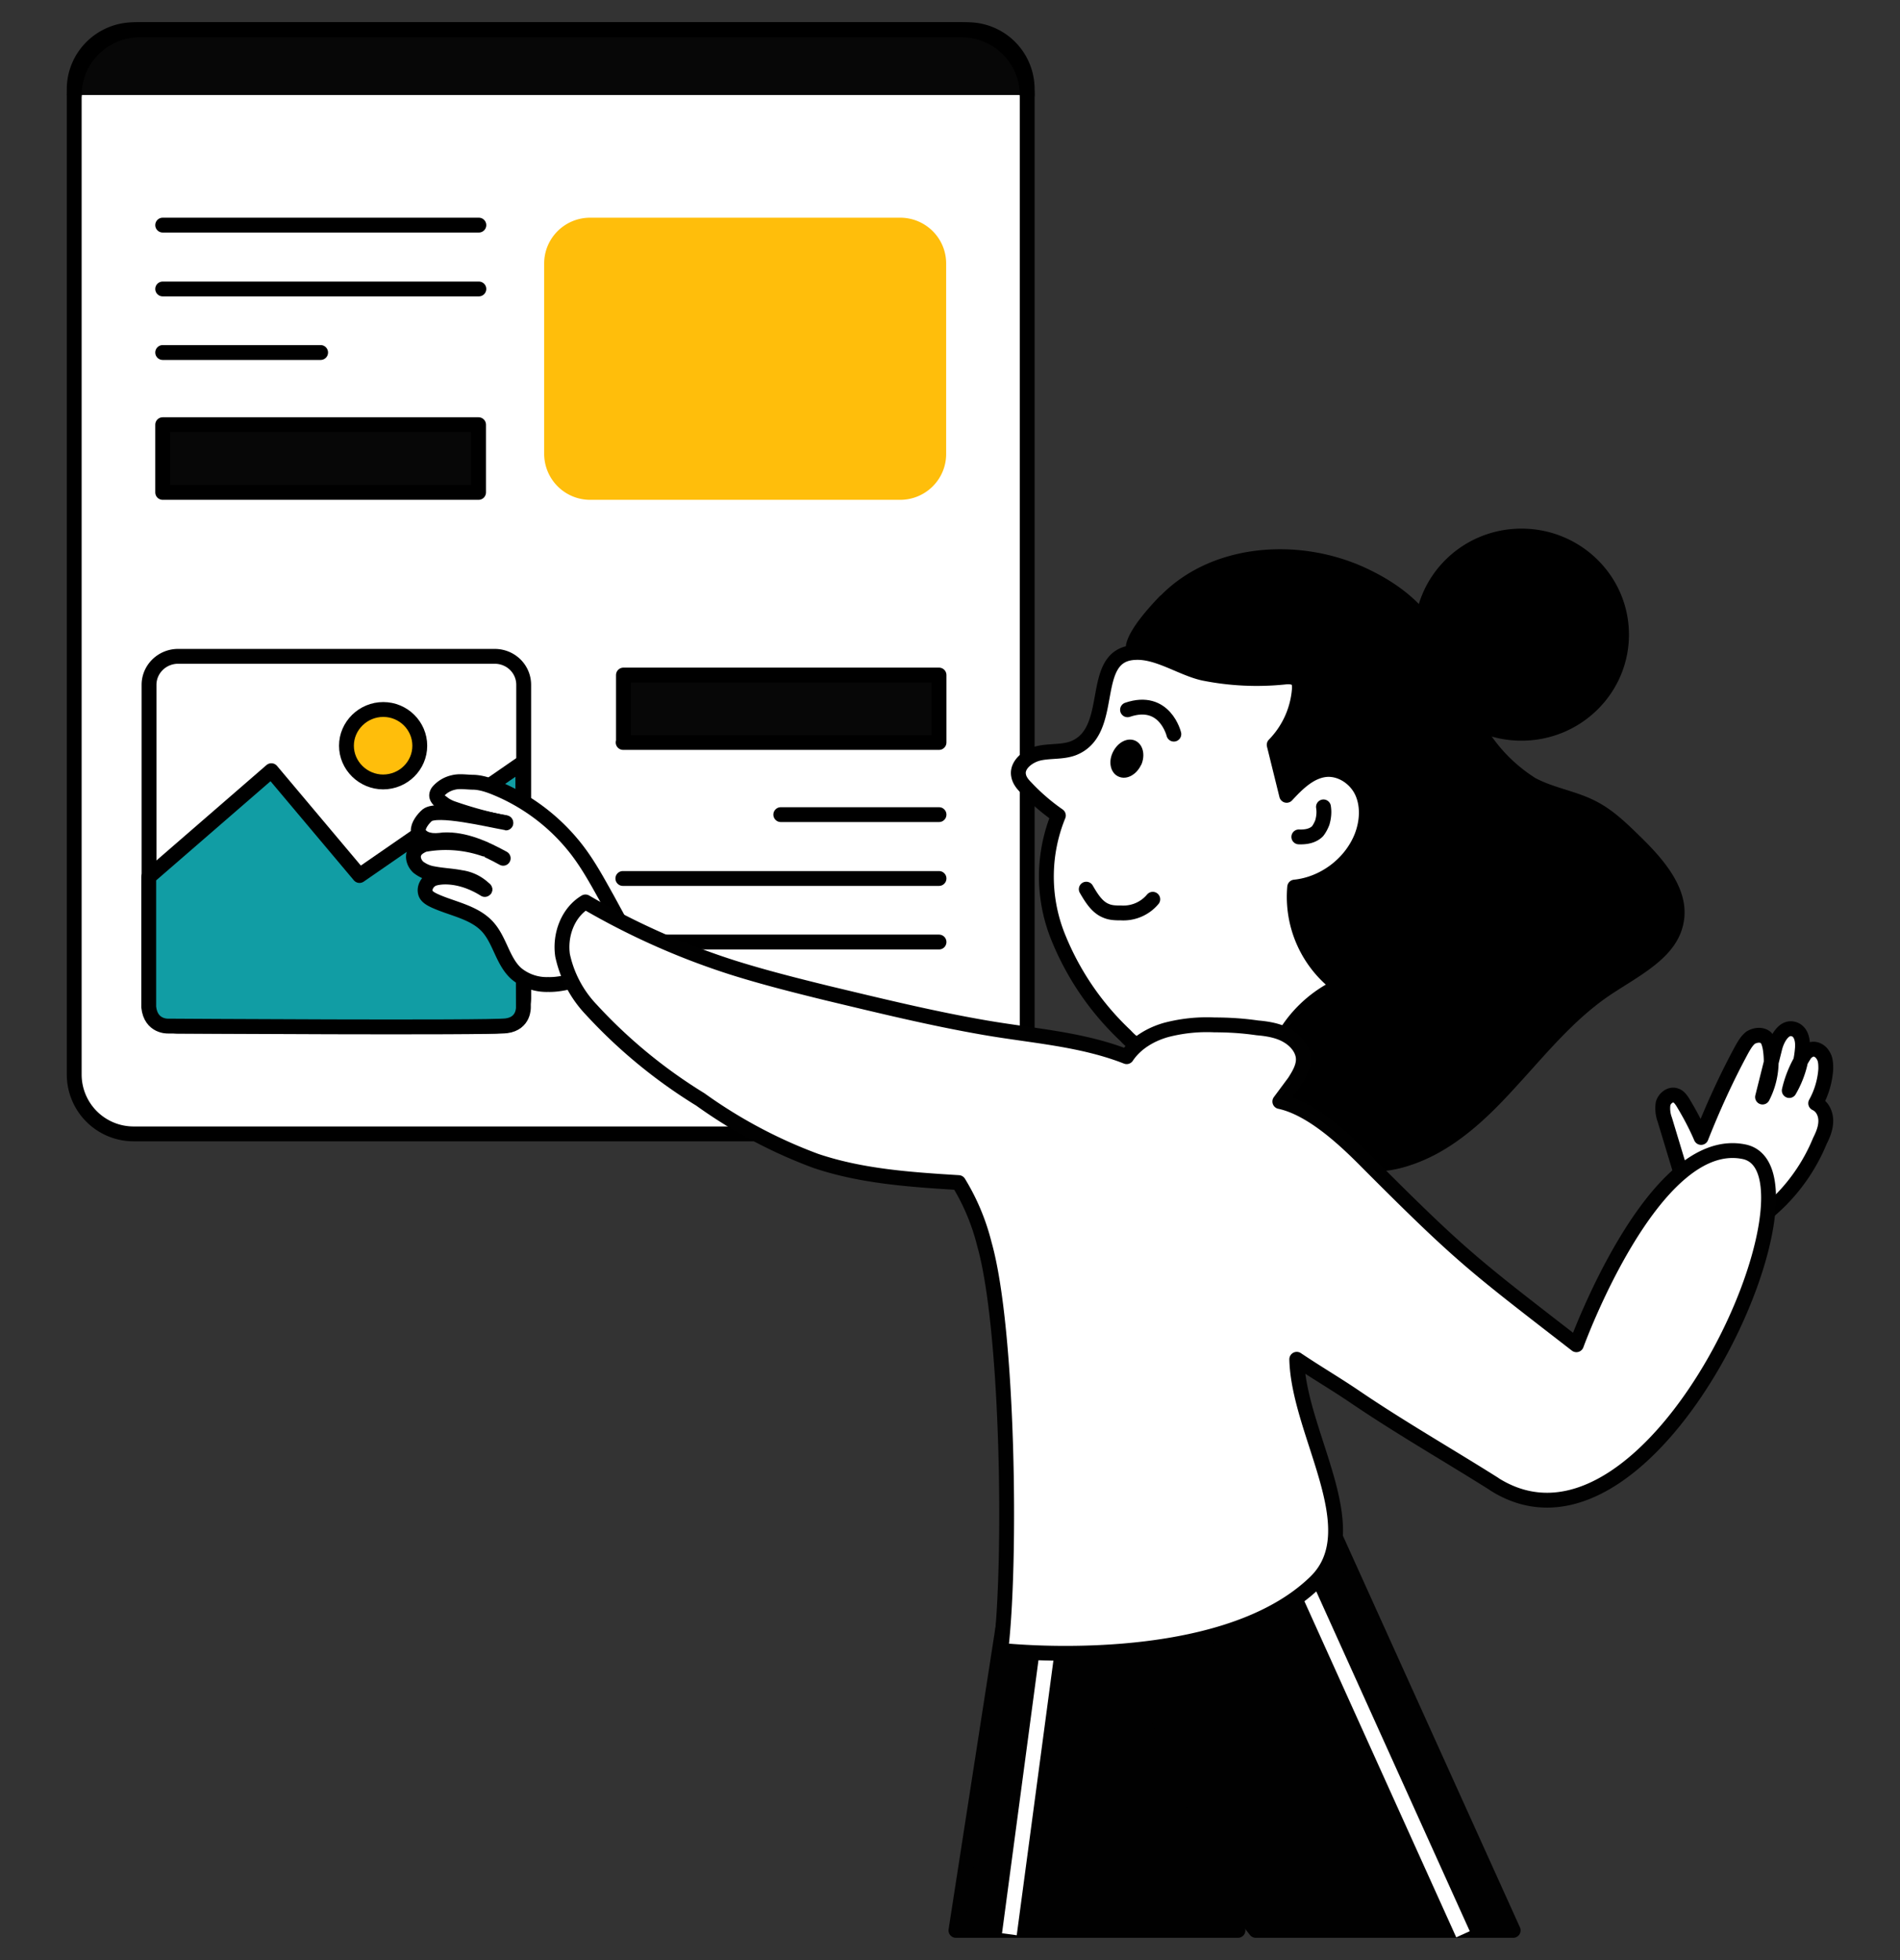 <svg fill="none" xmlns="http://www.w3.org/2000/svg" viewBox="0 0 64 66"><rect x="0" y="0" width="64" height="66" fill="#333333" stroke="none"/><path d="M32.58 38.18H4.52a2 2 0 0 1-2.02-2V3C2.5 1.9 3.4 1 4.52 1h28.06a2 2 0 0 1 2.02 2v33.18c0 1.1-.9 2-2.02 2Z" fill="white" stroke="black" stroke-width=".5" stroke-miterlimit="10" stroke-linecap="round" stroke-linejoin="round"/><path d="M2.5 3.2c0-1.22 1-2.2 2.23-2.2h27.63c1.24 0 2.24.98 2.24 2.2" fill="#070707"/><path d="M2.5 3.2c0-1.22 1-2.2 2.23-2.2h27.63c1.24 0 2.24.98 2.24 2.2M5.48 7.58h10.65M5.48 9.73h10.65M5.48 11.87h5.32" stroke="black" stroke-width=".5" stroke-miterlimit="10" stroke-linecap="round" stroke-linejoin="round"/><path d="M16.12 14.3H5.48v2.28h10.64V14.3Z" fill="#070707" stroke="black" stroke-width=".5" stroke-miterlimit="10" stroke-linecap="round" stroke-linejoin="round"/><path d="M30.32 16.58H19.88a1.3 1.3 0 0 1-1.3-1.29V8.87c0-.71.58-1.29 1.3-1.29h10.44c.72 0 1.3.58 1.3 1.29v6.42c0 .71-.58 1.29-1.3 1.29Z" fill="#FFBE0B" stroke="#FFBE0B" stroke-width=".5" stroke-miterlimit="10" stroke-linecap="round" stroke-linejoin="round"/><path d="M31.63 31.72H20.98m10.65-2.14H20.98m10.65-2.15H26.3" stroke="black" stroke-width=".5" stroke-miterlimit="10" stroke-linecap="round" stroke-linejoin="round"/><path d="M20.99 25h10.64v-2.27H21V25Z" fill="#070707" stroke="black" stroke-width=".5" stroke-miterlimit="10" stroke-linecap="round" stroke-linejoin="round"/><path d="M16.65 34.55H6a.97.97 0 0 1-.98-.97V23.06c0-.53.44-.96.98-.96h10.66c.55 0 .98.43.98.96v10.52c0 .54-.43.97-.98.97Z" fill="white" stroke="black" stroke-width=".5" stroke-miterlimit="10" stroke-linecap="round" stroke-linejoin="round"/><path d="M39.1 20.05c1.77-1.8 4.8-1.98 7.08-.84.71.35 1.36.8 1.87 1.41.72.87 1.1 1.95 1.57 2.98a5.19 5.19 0 0 0 2.1 2.6c.64.34 1.4.44 2.06.79.54.28.98.7 1.42 1.13.83.8 1.73 1.82 1.51 2.95-.22 1.2-1.53 1.79-2.54 2.48-1.22.84-2.16 2.02-3.16 3.1-1 1.1-2.13 2.15-3.55 2.6-.78.26-1.7.3-2.37-.16-.41-.28-.7-.7-1.08-1-.57-.44-1.3-.58-2-.76-.68-.18-1.41-.47-1.78-1.08-.26-.43-.3-.96-.28-1.47.05-1 .28-1.99.47-2.98a29.6 29.6 0 0 0 .47-6.22c-.02-.5-.05-1 .13-1.45.12-.32.35-.65.27-.99-.08-.32-.42-.34-.73-.46-.4-.16-.82-.45-1.25-.5-.31-.04-1.03.1-1.27-.09-.51-.42.75-1.73 1.05-2.04Z" fill="black"/><path d="m57.25 41.58-1.17-3.87a1.1 1.1 0 0 1-.06-.55c.05-.18.25-.34.43-.27.1.03.17.13.23.22.23.38.44.77.62 1.19.4-1.01.85-2 1.37-2.96.08-.14.17-.3.3-.4.15-.09.36-.12.5-.01.09.08.12.2.15.33.1.57.02 1.16-.25 1.68l.41-1.64c.08-.33.31-.74.63-.65.27.07.33.4.3.68-.04.49-.19.96-.44 1.39a3.72 3.72 0 0 1 .49-1.17.46.46 0 0 1 .22-.2c.15-.07.34.03.42.17.1.14.1.32.1.48a2.77 2.77 0 0 1-.34 1.15c.22.1.34.34.34.59 0 .24-.09.46-.2.68a6.17 6.17 0 0 1-3.25 3.31l-.8-.15ZM36.14 25.2c-.36.13-.76.08-1.13.16-.37.08-.77.39-.7.75.03.17.14.3.26.42.32.34.69.66 1.08.93a5.44 5.44 0 0 0-.04 4.01 9.36 9.36 0 0 0 2.3 3.4c.13.14.28.28.47.36.2.08.42.07.63.06l4.13-.19a4.23 4.23 0 0 1 1.97-1.9 3.73 3.73 0 0 1-1.5-3.33c.99-.1 1.9-.79 2.26-1.71.18-.47.22-1.01.02-1.47-.2-.46-.69-.81-1.2-.78-.55.04-.98.47-1.35.87l-.42-1.7a3 3 0 0 0 .85-1.9c0-.08 0-.19-.05-.26-.1-.14-.3-.14-.47-.12a9.1 9.1 0 0 1-2.7-.13c-.74-.16-1.54-.74-2.31-.7-1.63.06-.6 2.66-2.1 3.23Z" fill="white" stroke="black" stroke-width=".5" stroke-miterlimit="10" stroke-linecap="round" stroke-linejoin="round"/><path d="M39.54 24.72s-.3-1.25-1.56-.82" stroke="black" stroke-width=".5" stroke-miterlimit="10" stroke-linecap="round" stroke-linejoin="round"/><path d="m5.01 29.53 4.13-3.58 2.97 3.53 5.5-3.8.02 8.23s.03.55-.57.63c-.6.08-11.4.01-11.4.01s-.58.03-.65-.64v-4.38Z" fill="#119DA4" stroke="black" stroke-width=".5" stroke-miterlimit="10" stroke-linecap="round" stroke-linejoin="round"/><path d="M38.44 25.76c.15-.34.06-.7-.2-.82-.27-.12-.6.06-.76.4s-.06.7.2.81c.27.12.6-.06.76-.4Z" fill="black"/><path d="M44.58 27.17c.03.18.01.36-.04.53-.04.1-.09.2-.16.29-.16.16-.4.2-.63.19m-4.92 2.1a1.29 1.29 0 0 1-1.07.46c-.16 0-.34 0-.5-.07-.31-.12-.5-.44-.67-.73" stroke="black" stroke-width=".5" stroke-miterlimit="10" stroke-linecap="round" stroke-linejoin="round"/><path d="M19.45 31.6c.15-.2.38-.32.57-.48.2-.16.36-.4.3-.64-.03-.1-.08-.17-.13-.25a5.5 5.5 0 0 0-.75-.8 29.87 29.87 0 0 0-2.57-2.12 1.32 1.32 0 0 0-.37-.21c-.2-.08-.42-.06-.63-.05-.15.01-.3.03-.42.1-.1.07-.15.15-.2.24-.23.41-.31.9-.34 1.38 0 .24 0 .5.07.72.11.32.37.56.65.76.28.2.58.35.83.57.34.28.59.65.88 1 .21.26.45.5.7.73.14.13.3.25.47.33.17.08.37.1.55.04.13-.06.25-.16.4-.14-.24-.03-.19-.3-.19-.5 0-.24.03-.49.18-.68Z" fill="white"/><path d="m21.21 31.66-.74-1.36c-.33-.59-.64-1.17-1.05-1.7a6.64 6.64 0 0 0-2.7-2.06c-.24-.1-.5-.19-.76-.2-.24 0-.48-.05-.7.01a.94.94 0 0 0-.5.3.23.23 0 0 0-.05.11c-.02.11.11.22.2.28.08.07.2.13.3.17a13.28 13.28 0 0 0 1.83.5" fill="white"/><path d="m21.21 31.66-.74-1.36c-.33-.59-.64-1.17-1.05-1.7a6.64 6.64 0 0 0-2.7-2.06c-.24-.1-.5-.19-.76-.2-.24 0-.48-.05-.7.01a.94.94 0 0 0-.5.3.23.23 0 0 0-.05.11c-.02.11.11.22.2.28.08.07.2.13.3.17a13.28 13.28 0 0 0 1.83.5" stroke="black" stroke-width=".5" stroke-miterlimit="10" stroke-linecap="round" stroke-linejoin="round"/><path d="M17.03 27.7c-.57-.1-2.3-.52-2.64-.25-.13.11-.32.35-.3.53.03.16.2.27.36.3.16.04.33.02.5 0 .7-.03 1.38.28 2 .62" fill="white"/><path d="M17.03 27.7c-.57-.1-2.3-.52-2.64-.25-.13.11-.32.35-.3.53.03.16.2.27.36.3.16.04.33.02.5 0 .7-.03 1.38.28 2 .62" stroke="black" stroke-width=".5" stroke-miterlimit="10" stroke-linecap="round" stroke-linejoin="round"/><path d="M16.33 29.95a1.4 1.4 0 0 0-.8-.4c-.3-.06-.62-.07-.93-.13a1.1 1.1 0 0 1-.51-.22c-.14-.13-.21-.34-.13-.5.06-.13.19-.2.32-.26a4 4 0 0 1 2.04.15" fill="white"/><path d="M16.33 29.95a1.4 1.4 0 0 0-.8-.4c-.3-.06-.62-.07-.93-.13a1.1 1.1 0 0 1-.51-.22c-.14-.13-.21-.34-.13-.5.06-.13.19-.2.32-.26a4 4 0 0 1 2.04.15" stroke="black" stroke-width=".5" stroke-miterlimit="10" stroke-linecap="round" stroke-linejoin="round"/><path d="M19.57 32.95c-.36.11-.74.21-1.11.2a1.6 1.6 0 0 1-1.06-.36c-.48-.42-.56-1.16-1.01-1.62-.45-.46-1.15-.57-1.73-.83-.13-.06-.27-.13-.32-.25-.07-.19.05-.4.23-.49.17-.08.88-.2 1.76.35" fill="white"/><path d="M19.57 32.95c-.36.11-.74.21-1.11.2a1.6 1.6 0 0 1-1.06-.36c-.48-.42-.56-1.16-1.01-1.62-.45-.46-1.15-.57-1.73-.83-.13-.06-.27-.13-.32-.25-.07-.19.05-.4.23-.49.17-.08.88-.2 1.76.35" stroke="black" stroke-width=".5" stroke-miterlimit="10" stroke-linecap="round" stroke-linejoin="round"/><path d="M51.25 24.94c2 0 3.62-1.6 3.62-3.57 0-1.97-1.62-3.57-3.62-3.57s-3.61 1.6-3.61 3.57a3.6 3.6 0 0 0 3.61 3.57Z" fill="black"/><path d="M41.68 65c.18-1.31.13-2.82-.07-4.68L39.2 48.26l-4.79 2.5L32.2 65h9.5Z" fill="#010101" stroke="#010101" stroke-width=".5" stroke-miterlimit="10" stroke-linecap="round" stroke-linejoin="round"/><path d="m50.97 65-7.05-15.59-5.29-1.15-.8 6.92A22.28 22.28 0 0 0 42.3 65h8.67Z" fill="#010101" stroke="#010101" stroke-width=".5" stroke-miterlimit="10" stroke-linecap="round" stroke-linejoin="round"/><path d="M35.25 55.77 34 65.13m10.06-11.55 5.22 11.55" stroke="white" stroke-width=".5"/><path d="M50.33 49.97c-1.57-.99-3.2-1.92-4.74-2.97-.64-.43-1.27-.8-1.91-1.23.06 2.51 2.44 5.74.63 7.5-3.22 3.13-10.6 2.3-10.6 2.3.36-2.97.26-10.8-.55-13.67a7.4 7.4 0 0 0-.87-2.08c-1.62-.1-3.27-.21-4.81-.73a16.45 16.45 0 0 1-3.89-2.07 17.23 17.23 0 0 1-3.68-3.03 3.8 3.8 0 0 1-.96-1.82c-.1-.68.17-1.44.77-1.8a24.73 24.73 0 0 0 4.96 2.21c1.05.33 2.12.6 3.18.86 1.76.42 3.51.85 5.3 1.16 1.61.28 3.26.38 4.79.98.3-.45.8-.75 1.33-.9a5.44 5.44 0 0 1 1.63-.17c.48 0 .96.03 1.44.1.35.03.72.09 1.02.27.31.18.56.5.53.85-.02.25-.16.48-.3.7l-.49.66c1.07.23 2.18 1.27 2.95 2.05 3.19 3.2 3.58 3.46 7.04 6.14 0 0 2.58-7.12 5.64-6.5 3.08.61-2.98 14.61-8.4 11.2Z" fill="white" stroke="#010101" stroke-width=".5" stroke-miterlimit="10" stroke-linecap="round" stroke-linejoin="round"/><path d="M12.9 26.33c.69 0 1.24-.55 1.24-1.22s-.55-1.22-1.23-1.22c-.68 0-1.24.55-1.24 1.22s.56 1.22 1.24 1.22Z" fill="#FFBE0B" stroke="black" stroke-width=".5" stroke-miterlimit="10" stroke-linecap="round" stroke-linejoin="round"/></svg>